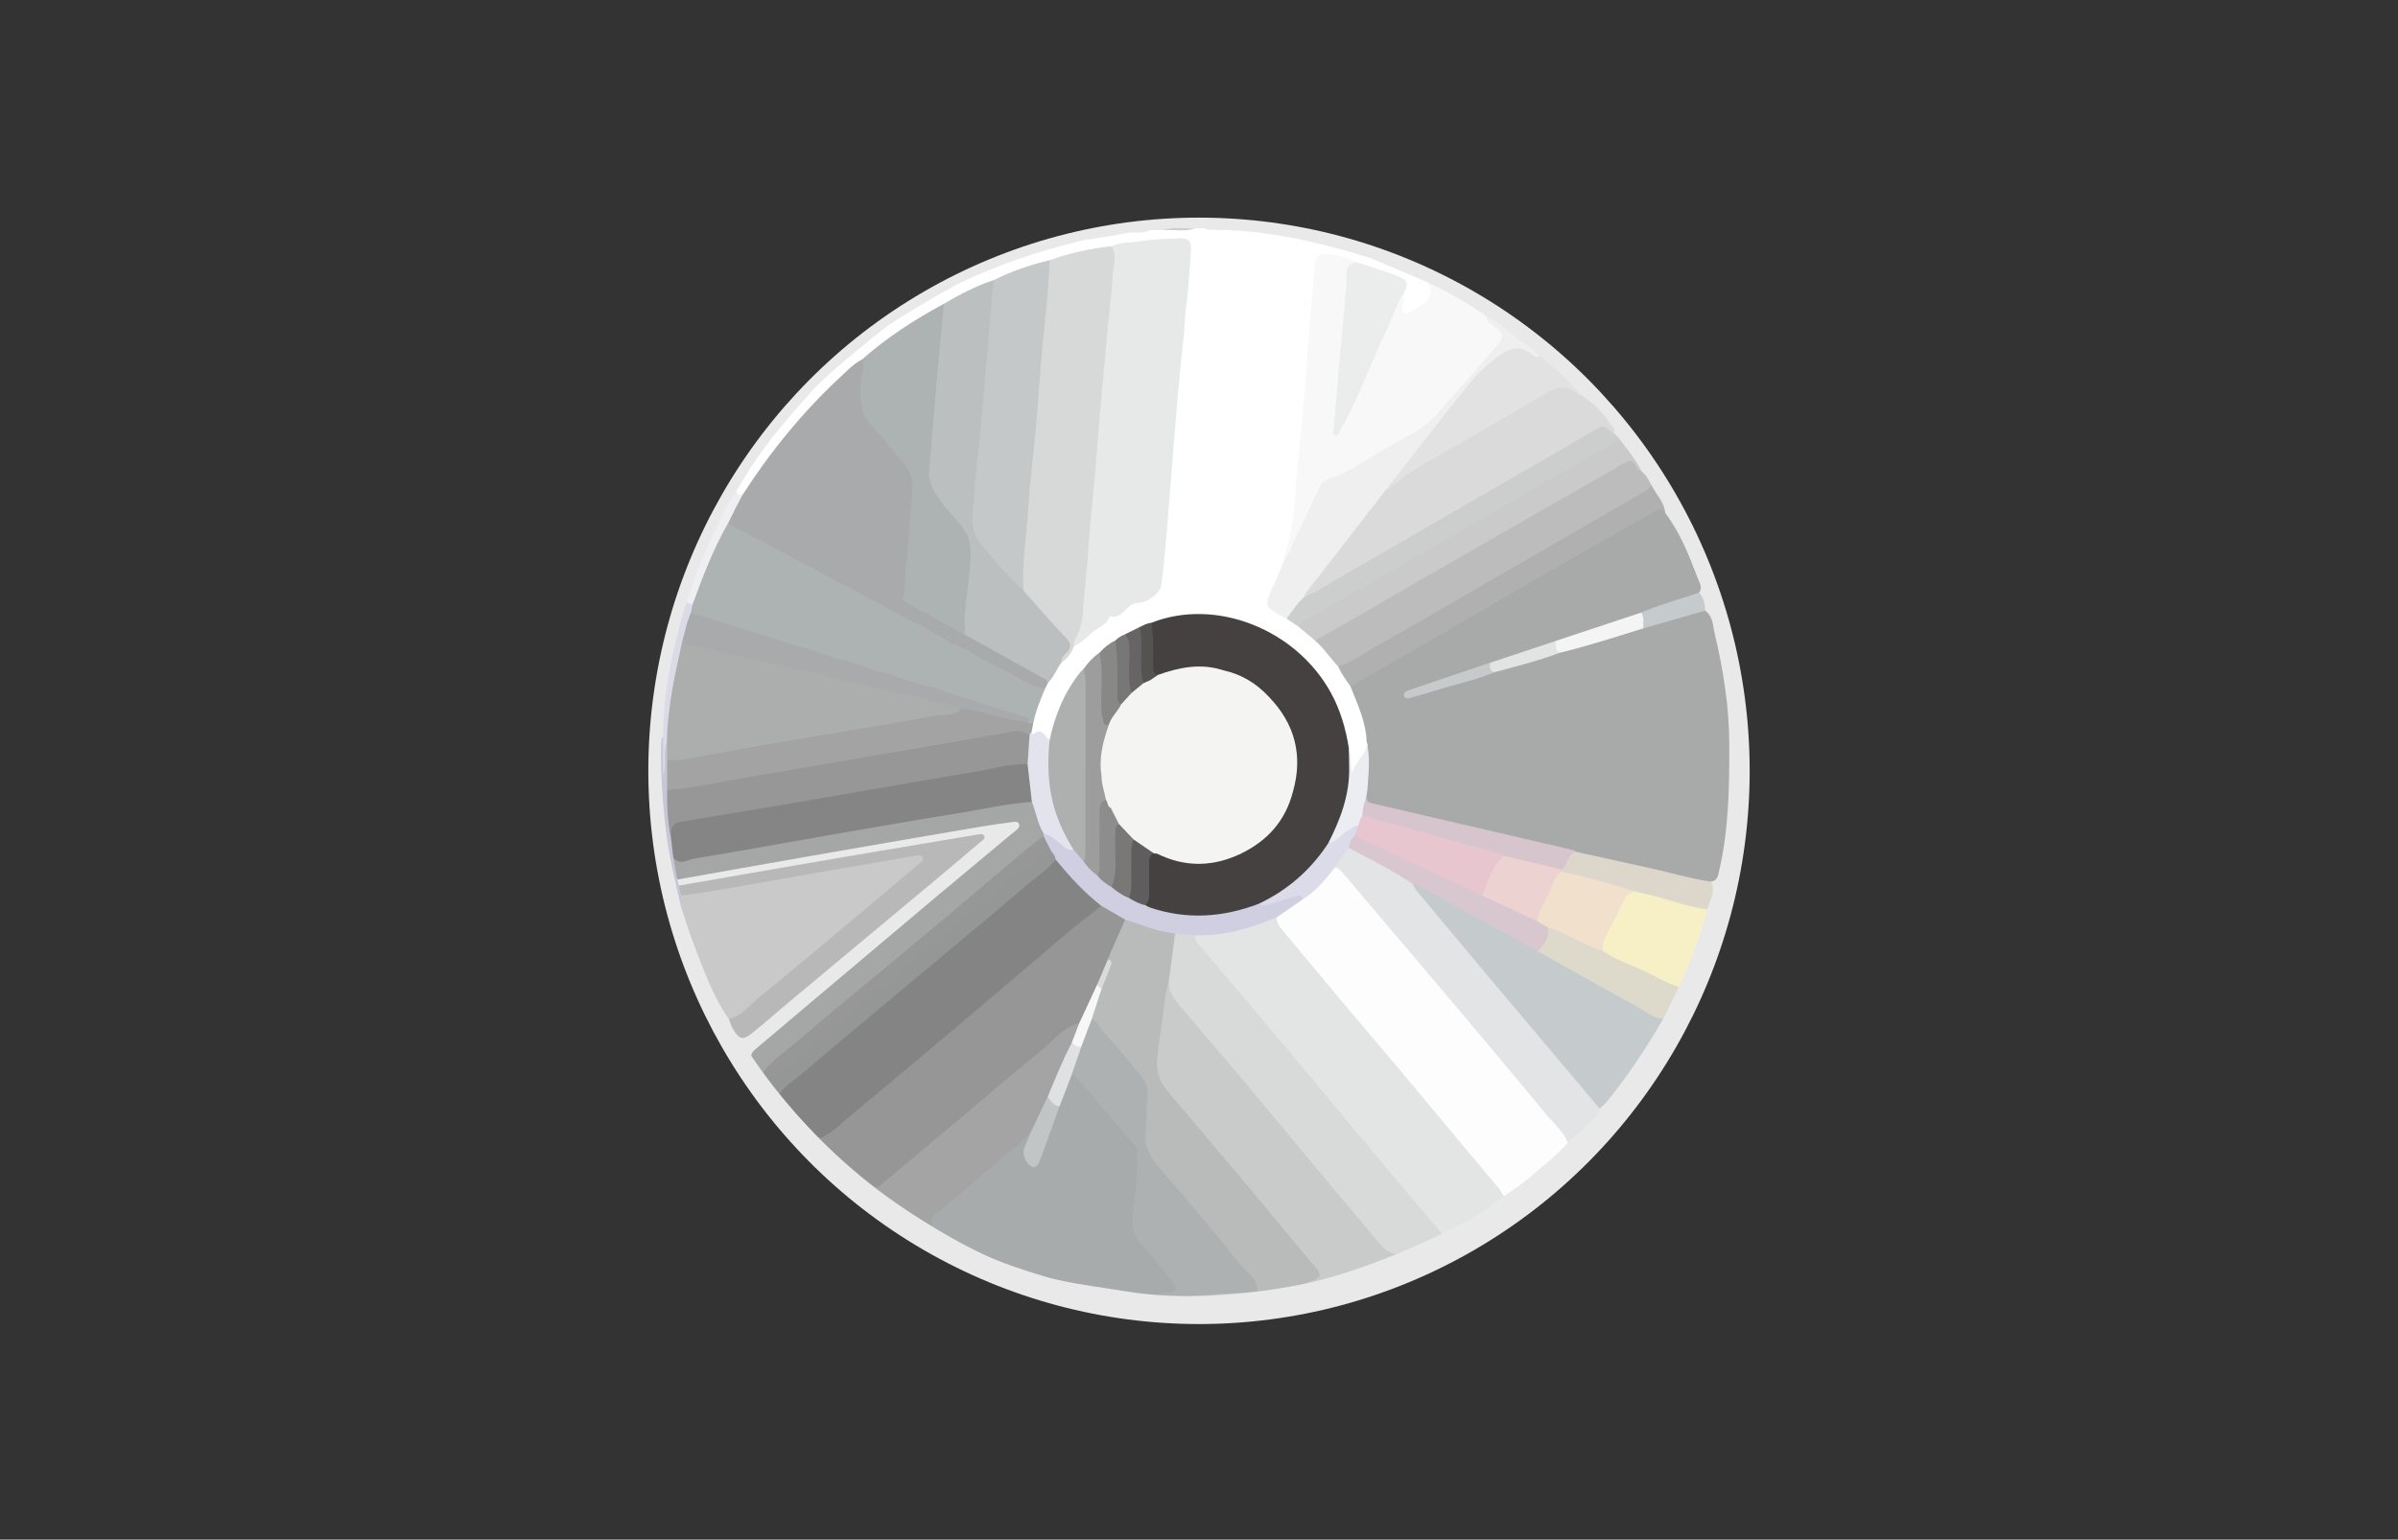 <?xml version="1.0" encoding="utf-8"?>
<!-- Generator: Adobe Illustrator 16.0.0, SVG Export Plug-In . SVG Version: 6.00 Build 0)  -->
<!DOCTYPE svg PUBLIC "-//W3C//DTD SVG 1.1//EN" "http://www.w3.org/Graphics/SVG/1.1/DTD/svg11.dtd">
<svg version="1.1" id="dvd" xmlns="http://www.w3.org/2000/svg" xmlns:xlink="http://www.w3.org/1999/xlink" x="0px" y="0px"
	 width="552.756px" height="355px" viewBox="0 0 552.756 355" enable-background="new 0 0 552.756 355" xml:space="preserve">
<rect x="0" y="0" width="552.756" height="355" fill="#333333" stroke="none"/>
<ellipse fill="#EAE9EA" cx="276.378" cy="177.74" rx="126.934" ry="127.559"/>
<g>
	<path fill="#A8ABAB" d="M262.164,301.072c-3.438,0.14-6.759-0.581-10.071-1.372c1.642-2.033,1.624-2.07-1.061-2.794
		c-2.476-0.668-4.988-1.162-7.492-1.725c-6.477-1.979-12.962-3.928-19.08-6.89c-2.549-1.55-5.515-2.271-7.986-3.988
		c-0.624-0.432-1.343-0.738-1.835-1.348c-1.01-1.6-0.192-2.73,0.988-3.746c5.648-4.874,11.431-9.586,17.155-14.367
		c0.877-0.737,1.693-1.531,2.546-2.289c0.593-0.526,1.104-1.343,2.126-0.945c0.46,0.787,0.025,1.477-0.256,2.173
		c-0.288,0.718-0.581,1.431-0.478,2.216c0.112,0.857,0.316,1.792,1.269,1.985c1.006,0.208,1.223-0.787,1.46-1.459
		c1.376-3.894,3.029-7.684,4.202-11.649c1.103-2.433,1.283-5.292,3.356-7.275c1.578-0.228,2.382,0.985,3.149,1.939
		c3.646,4.525,7.593,8.794,11.227,13.329c0.955,1.193,1.403,2.493,1.447,4.008c0.102,3.375-0.141,6.715-0.69,10.046
		c-0.708,4.311-0.398,8.269,3.111,11.591c2.144,2.03,4.028,4.4,5.703,6.875c1.047,1.545,0.886,2.775-0.708,3.03
		C267.376,298.876,264.865,300.223,262.164,301.072z"/>
	<path fill="#C9CBCB" d="M332.817,288.201c-1.179,1.448-3.059,1.62-4.602,2.355c-3.608,1.717-7.49,2.883-11.077,4.645
		c-1.84,0.906-3.802,1.137-5.665,1.616c-3.028,0.779-5.946,2.008-9.122,2.331c-2.681,0.274-5.297,1.148-7.97,1.519
		c-2.24,0.31-4.508,0.538-6.758,0.714c-5.915,0.454-11.843,0.92-17.792,0.61c-0.462-0.024-0.917-0.053-1.267-0.411
		c2.669-1.716,5.276-3.398,8.661-3.579c4.017-0.218,8.042-0.483,12.053-0.813c3.943-0.453,7.89-0.958,11.722-2.04
		c2.425-0.685,2.672-1.424,1.101-3.313c-8.984-10.813-18.072-21.536-27.114-32.302c-2.016-2.399-3.92-4.898-6.056-7.188
		c-2.448-2.621-3.217-5.685-2.791-9.096c0.677-5.381,1.485-10.743,2.293-16.107c0.088-0.603,0.162-1.235,0.884-1.472
		c0.066,0.034,0.187,0.05,0.201,0.096c2.092,6.59,7.444,10.84,11.592,15.904c10.786,13.169,21.85,26.111,32.783,39.157
		c1.423,1.697,2.936,3.322,4.245,5.106c1.318,1.794,2.839,2.982,5.23,2.382c0.447-0.113,0.917-0.032,1.294,0.299
		c0.199,0.75-0.126,1.149-0.829,1.347c2.215-0.79,4.588-1.01,6.785-1.929C331.325,287.738,332.169,287.107,332.817,288.201z"/>
	<path fill="#ADB1B2" d="M289.698,297.86c-4.838,0.319-9.678,0.601-14.512,0.986c-1.702,0.134-2.73,1.842-4.444,2.147
		c-0.72,0.13-1.393,0.587-2.177,0.587c-2.138-0.112-4.322,0.345-6.4-0.509c2.167-1.618,4.319-3.084,7.281-3.016
		c1.604,0.035,2.325-0.809,0.868-2.459c-2.612-2.953-4.909-6.188-7.53-9.134c-2.574-2.897-1.688-6.274-1.31-9.372
		c0.444-3.643,0.688-7.256,0.686-10.907c0-0.884-0.252-1.68-0.808-2.331c-4.329-5.082-8.68-10.146-13.008-15.234
		c-0.365-0.429-0.729-0.769-1.314-0.791c-0.8-1.086-0.044-2.043,0.299-3.003c0.439-1.224,0.838-2.458,1.302-3.672
		c0.851-2.171,1.096-4.619,2.874-6.368c1.043-0.324,1.524,0.431,2.051,1.081c3.089,3.788,6.332,7.444,9.461,11.197
		c1.385,1.661,2.171,3.455,2.094,5.642c-0.092,2.668,0.047,5.329-0.332,8c-0.404,2.846,0.467,5.348,2.417,7.587
		c7.523,8.639,14.707,17.564,22.125,26.292C290.148,295.56,290.718,296.635,289.698,297.86z"/>
	<path fill="#A4A4A4" d="M195.304,273.14c-0.642-0.53-1.356-0.976-2.037-1.462c-0.908-0.217-1.496-0.7-1.427-1.727
		c-1.614-2.195-3.333-4.315-4.589-6.76c-0.422-0.818-0.954-1.558-0.856-2.539c1.315-0.204,1.784,0.984,2.617,1.579
		c1.889,1.97,3.813,3.905,6.014,5.54c1.345,1.477,3.01,2.588,4.49,3.91c1.44,1.283,2.774,1.424,4.422,0.035
		c5.078-4.282,10.152-8.573,15.254-12.827c8.741-7.288,17.431-14.632,26.146-21.951c1.033-0.865,2.091-1.891,3.651-1.047
		c0.438,1.883-1.072,3.139-1.519,4.737c-1.815,4.148-3.562,8.324-5.51,12.412c-0.994,2.308-2.019,4.595-3.065,6.873
		c-0.313,0.685-0.383,1.721-1.537,1.691c-6.684,5.687-13.378,11.359-20.043,17.071c-1.237,1.059-3.298,1.688-2.459,4.042
		c-1.603,0.223-2.646-0.973-3.908-1.582c-1.291-0.628-2.421-1.563-3.929-2.146c-0.142,1.767,2.38,2.104,1.811,3.861"/>
	<path fill="#C1C5C5" d="M237.357,261.605c1.38-2.906,2.762-5.814,4.142-8.721c1.281,0.301,1.882,1.417,2.712,2.256
		c-1.537,4.271-3.022,8.561-4.64,12.8c-0.58,1.517-1.694,1.552-2.725,0.235c-0.972-1.24-1.156-2.593-0.505-4.054
		C236.711,263.296,237.022,262.443,237.357,261.605z"/>
	<path fill="#E0E1E2" d="M244.211,255.141c-1.37-0.193-1.978-1.301-2.712-2.256c1.748-4.178,3.42-8.386,5.531-12.397
		c0.98-0.325,1.564,0.337,2.197,0.881c-0.73,2.153-1.463,4.307-2.197,6.46C246.091,250.268,245.152,252.705,244.211,255.141z"/>
	<path fill="#B9BBBB" d="M289.698,297.86c0.552-2.923-2.074-4.118-3.445-5.831c-6.032-7.533-12.186-14.983-18.577-22.217
		c-2.375-2.688-4.109-5.408-3.6-8.959c0.373-2.595,0.083-5.194,0.426-7.743c0.474-3.506-1.929-5.479-3.731-7.747
		c-2.694-3.392-5.81-6.438-8.336-9.979c-0.152-0.212-0.515-0.273-0.779-0.405c-0.503-2.56,1.108-4.599,1.697-6.891
		c0.751-1.587,1.103-3.324,1.838-4.913c0.333-0.718,0.18-1.318-0.118-1.957c-0.134-0.828,0.314-1.521,0.508-2.271
		c0.76-1.819,1.488-3.656,2.36-5.423c0.369-0.745,0.75-1.507,1.621-1.819c3.941,0.958,7.898,1.864,11.602,3.605
		c0.33,3.628-0.136,7.133-1.665,10.466c-1.041,3.571-1.235,7.293-1.78,10.942c-0.413,2.771-0.883,5.542-1.031,8.367
		c-0.161,3.067,1.35,5.237,3.13,7.349c6.03,7.163,12.119,14.269,18.139,21.439c5.186,6.175,10.248,12.453,15.486,18.586
		c1.581,1.858,0.29,2.415-1.019,2.92c-2.998,1.162-6.206,1.457-9.346,2.03C291.961,297.614,290.823,297.713,289.698,297.86z"/>
	<path fill="#D8DADA" d="M269.5,225.776c0.454-3.515,0.908-7.024,1.36-10.538c1.427-1.082,2.847-0.237,4.268,0.006
		c4.099,4.911,8.188,9.836,12.313,14.729c10.281,12.201,20.528,24.429,30.819,36.623c4.528,5.366,9.013,10.772,13.476,16.199
		c0.413,0.505,1.037,0.97,0.694,1.787c-2.324,1.906-5.414,2.356-7.822,4.106c-4.412,1.773-6.283-1.531-8.508-4.212
		c-4.614-5.554-9.281-11.06-13.908-16.602c-5.164-6.186-10.279-12.406-15.456-18.571c-4.5-5.356-9.097-10.626-13.574-16
		C271.339,231.12,268.998,229.116,269.5,225.776z"/>
	<path fill="#FFFFFF" d="M264.906,53.076c1.073-0.005,2.145-0.011,3.221-0.016c2.435-0.568,4.941,0.196,7.375-0.405
		c0.75-0.002,1.503-0.004,2.251-0.008c0.272,0.126,0.544,0.368,0.809,0.363c12.854-0.176,25.172,2.724,37.337,6.488
		c4.432,1.88,8.867,3.76,13.297,5.638c1.881,3.169,1.696,3.997-1.313,5.854c-0.646,0.398-1.296,0.793-1.956,1.16
		c-0.8,0.443-1.661,0.966-2.549,0.37c-0.888-0.602-0.791-1.588-0.543-2.485c0.227-0.824,0.174-1.655,0.235-2.478
		c0.802-2.011-0.026-2.97-1.978-3.651c-3.006-1.047-6.052-1.969-9.023-3.122c-1.809-0.627-3.629-1.188-5.549-1.343
		c-1.695-0.137-2.55,0.632-2.687,2.338c-0.727,9.277-1.616,18.542-2.396,27.814c-0.654,7.751-1.457,15.49-2.037,23.247
		c-0.39,5.267-1.015,10.458-2.593,15.507c-0.41,2.597-1.916,4.772-2.848,7.168c-0.299,0.777-0.642,1.547-0.998,2.301
		c-0.663,1.404-0.259,2.296,1.141,2.89c0.91,0.384,1.782,0.861,2.6,1.423c0.94,0.685,1.934,1.296,2.874,1.986
		c1.357,0.962,2.532,2.149,3.867,3.141c2.171,1.8,3.798,4.071,5.484,6.297c1.011,1.593,2.075,3.155,2.952,4.835
		c1.996,4.063,3.71,8.207,3.763,12.842c-0.01,3.005-2.495,4.812-3.546,7.317c-0.119,0.291-0.462,0.48-0.754,0.322
		c-0.433-0.229-0.565-0.694-0.63-1.162c-0.229-1.661,0.197-3.368-0.37-5.001c-0.812-3.573-1.502-7.171-3.102-10.525
		c-7.543-15.833-24.54-23.272-41.479-18.111c-0.973,0.213-1.846,0.705-2.783,1.017c-1.183,0.394-2.263,1.009-3.363,1.579
		c-0.807,0.41-1.549,0.924-2.292,1.437c-1.27,0.819-2.454,1.75-3.608,2.723c-1.281,1.224-2.588,2.422-3.686,3.823
		c-3.324,4.349-5.942,9.035-6.997,14.477c-0.117,0.604-0.3,1.187-0.835,1.574c-0.374,0.193-0.762,0.16-1.046-0.116
		c-0.785-0.757-1.517-1.362-2.766-0.844c-0.775,0.323-0.96-0.46-1.092-1.068c-0.1-0.805,0.261-1.536,0.361-2.308
		c0.611-2.676,1.342-5.312,2.712-7.72c0.232-0.503,0.504-0.984,0.785-1.463c1.221-1.513,1.922-3.374,3.205-4.85
		c1.459-0.961,2.072-2.618,3.177-3.875c2.433-2.202,4.913-4.503,7.636-6.147c2.322-1.402,4.397-3.489,7.306-3.987
		c2.927-0.5,4.654-2.563,4.869-5.527c1.213-16.674,2.895-33.308,4.276-49.967c0.649-7.834,1.279-15.673,2.106-23.493
		c0.332-3.123-0.448-3.89-3.561-3.587c-4.632,0.45-9.286,0.699-13.876,1.511c-4.755,0.831-9.449,1.94-14.108,3.191
		c-4.384,1.243-8.65,2.815-12.851,4.569c-3.976,1.509-7.705,3.542-11.491,5.454c-6.59,3.779-12.969,7.866-18.772,12.801
		c-9.486,7.5-17.273,16.547-24.151,26.433c-1.199,1.724-2.037,3.78-4.065,4.823c-0.861-0.045-1.478-0.28-1.05-1.333
		c3.845-6.939,8.647-13.184,13.893-19.105c1.358-1.533,2.719-3.064,4.08-4.596c5.271-5.188,11.029-9.808,16.826-14.381
		c5.265-3.434,10.682-6.613,16.193-9.633c9.251-4.513,18.975-7.673,28.949-10.121c3.352-0.523,6.726-0.941,10.047-1.616
		C261.492,53.401,263.302,54.023,264.906,53.076z"/>
	<path fill="#848484" d="M188.67,262.525c-0.759-0.624-1.517-1.247-2.275-1.87c-2.303-2.746-4.605-5.49-6.908-8.239
		c-0.253-1.23,0.697-1.783,1.43-2.389c13.555-11.209,26.932-22.634,40.463-33.875c6.235-5.177,12.431-10.406,18.609-15.653
		c1.045-0.888,2.043-1.851,3.303-2.452c0.886-0.062,1.395,0.527,1.839,1.143c2.101,2.918,4.579,5.458,7.407,7.673
		c0.648,0.506,1.281,1.081,1.513,1.942c-0.98,2.009-2.966,3.004-4.565,4.34c-11.876,9.942-23.738,19.899-35.597,29.866
		c-7.009,5.89-14.069,11.722-21.039,17.659C191.692,261.661,190.57,263.064,188.67,262.525z"/>
	<path fill="#C9C9CA" d="M168.001,234.97c-3.587-5.105-5.639-10.942-7.873-16.682c-1.158-2.972-2.079-6.038-3.106-9.066
		c0.761-0.983-0.778-1.964,0-2.949c4.219-1.44,8.667-1.761,13.013-2.53c13.015-2.304,26.048-4.526,39.077-6.759
		c1.367-0.237,3.243-1.037,3.933,0.587c0.68,1.598-1.214,2.401-2.272,3.298c-12.824,10.863-25.782,21.568-38.624,32.413
		C171.007,234.248,169.924,235.751,168.001,234.97z"/>
	<path fill="#A5A6A6" d="M175.801,247.37c-1.068-0.472-1.411-1.573-2.061-2.4c-0.832-1.063-0.802-2.047,0.315-2.979
		c3.506-2.931,6.975-5.906,10.466-8.851c5.354-4.518,10.715-9.025,16.072-13.542c5.124-4.316,10.238-8.648,15.373-12.955
		c5.309-4.448,10.634-8.878,15.954-13.316c0.817-0.685,1.66-1.336,2.467-2.03c0.347-0.3,0.681-0.688,0.551-1.19
		c-0.18-0.69-0.813-0.661-1.321-0.594c-2.558,0.343-5.12,0.68-7.666,1.116c-12.063,2.057-24.124,4.131-36.177,6.231
		c-11.232,1.96-22.455,3.964-33.68,5.95c-0.59-1.661-1.361-3.29-0.93-5.141c6.446-0.265,12.698-1.844,19.024-2.901
		c20.226-3.384,40.414-6.996,60.646-10.351c0.908-0.151,1.816-0.284,2.73-0.04c0.83,0.245,1.234,0.892,1.417,1.661
		c0.482,2.015,1.428,3.872,1.944,5.871c0.03,0.23,0.011,0.468-0.045,0.696c-0.268,0.765-0.932,1.178-1.516,1.662
		c-17.139,14.369-34.222,28.81-51.413,43.112c-3.633,3.024-7.386,5.923-10.78,9.234C176.79,246.989,176.383,247.345,175.801,247.37z
		"/>
	<path fill="#B8B8B8" d="M168.001,234.97c3.021-0.687,4.775-3.207,6.987-5.001c7.393-5.985,14.646-12.146,21.943-18.25
		c4.905-4.102,9.801-8.216,14.678-12.354c0.498-0.422,1.37-0.896,1.12-1.582c-0.327-0.898-1.368-0.536-2.036-0.422
		c-8.242,1.389-16.469,2.87-24.71,4.274c-9.661,1.65-19.276,3.57-28.997,4.863c-0.46-0.709-1.032-1.394-0.457-2.307
		c7.029-1.224,14.058-2.456,21.09-3.671c8.38-1.446,16.762-2.89,25.146-4.312c7.631-1.292,15.269-2.549,22.902-3.832
		c0.479-0.079,0.98-0.129,1.199,0.361c0.288,0.658-0.355,0.966-0.719,1.273c-3.236,2.771-6.492,5.52-9.761,8.253
		c-5.191,4.342-10.398,8.666-15.596,13c-6.308,5.263-12.619,10.52-18.917,15.787c-2.859,2.393-5.646,4.873-8.553,7.203
		c-2.036,1.634-2.86,1.441-4.245-0.781C168.599,236.718,168.352,235.813,168.001,234.97z"/>
	<path fill="#959696" d="M243.333,198.181c-2.007,2.539-4.768,4.234-7.172,6.326c-5.343,4.646-10.818,9.141-16.25,13.685
		c-6.19,5.177-12.398,10.335-18.586,15.514c-5.14,4.305-10.296,8.586-15.368,12.968c-2.181,1.885-4.735,3.36-6.471,5.743
		c-0.868-0.999-1.789-1.96-2.312-3.208c0.095-0.854,0.761-1.283,1.343-1.768c14.546-12.137,29.084-24.281,43.544-36.518
		c5.828-4.935,11.831-9.658,17.571-14.698c0.681-0.6,1.34-1.315,2.415-0.947C242.92,196.046,243.93,196.76,243.333,198.181z"/>
	<path fill="#979797" d="M241.914,195.471c-2.896,1.451-4.986,3.924-7.443,5.925c-7.372,6.003-14.644,12.129-21.921,18.251
		c-6.288,5.292-12.495,10.677-18.799,15.951c-5.482,4.589-11.047,9.076-16.576,13.609c-0.809-0.352-0.982-1.177-1.375-1.836
		c2.47-3.276,5.935-5.459,8.974-8.104c5.171-4.491,10.503-8.798,15.765-13.184c6.256-5.22,12.525-10.421,18.763-15.657
		c5.25-4.408,10.451-8.872,15.697-13.282c1.805-1.515,3.683-2.947,5.525-4.419C241.749,193.257,242.252,194.151,241.914,195.471z"/>
	<path fill="#EEEEF3" d="M169.803,113.196c0.067,0.837,0.606,1.023,1.325,0.961c0.623,1.521-0.711,2.386-1.181,3.542
		c-0.598,1.037-1.107,2.118-1.597,3.21c-2.609,5.013-4.973,10.128-6.895,15.449c-0.407,1.126-0.663,2.369-1.642,3.222
		c-0.68,0.259-1.18,0.077-1.476-0.603c1.137-4.846,3.119-9.395,5.197-13.874C165.417,121.039,167.13,116.856,169.803,113.196z"/>
	<path fill="#DBDBE8" d="M158.337,138.976c0.431,0.152,0.861,0.304,1.292,0.455c0.559,0.646,0.234,1.358,0.155,2.051
		c-0.692,2.171-1.325,4.36-1.903,6.565c-1.597,7.721-3.117,15.456-3.602,23.351c-0.53,1.794-0.219,3.636-0.314,5.455
		c-0.047,0.928,0.09,1.936-1.377,2.929c0.137-3.657-0.203-6.849,0.241-10.057c0.079-10.266,2.222-20.18,5.062-29.979
		C157.972,139.471,158.186,139.232,158.337,138.976z"/>
	<path fill="#C7C6D8" d="M152.831,169.727c0,3.032,0,6.064,0,9.098c0.885-2.535-0.124-5.218,0.897-7.718
		c1.174,1.215,0.744,2.716,0.737,4.142c0.136,2.26,0.151,4.522,0,6.781c0.11,3.678,0.229,7.353,0.747,10.999
		c0.04,1.574,0.995,3.153-0.011,4.724c0.297,1.684,0.595,3.371,0.892,5.059c0.146,0.461,0.291,0.923,0.437,1.387
		c0.154,0.767,0.305,1.532,0.457,2.304c-0.013,0.906,0.992,1.803,0.034,2.724c-1.326-5.755-2.773-11.477-3.471-17.356
		c-0.831-7.014-1.358-14.042-1.12-21.113C152.443,170.407,152.693,170.07,152.831,169.727z"/>
	<path fill="#F7F7F7" d="M253.898,228.079c-0.747,2.302-1.495,4.598-2.243,6.899c-0.809,2.128-1.617,4.259-2.427,6.39
		c-0.935,0.21-1.508-0.484-2.198-0.881c0.589-1.537,1.177-3.074,1.767-4.611c-0.316-0.403-0.343-0.871-0.145-1.297
		c1.227-2.65,1.902-5.612,4.236-7.651C253.591,226.989,254.043,227.272,253.898,228.079z"/>
	<path fill="#969696" d="M188.67,262.525c2.803-0.863,4.686-3.066,6.83-4.829c8.563-7.048,17.041-14.197,25.516-21.349
		c8.245-6.959,16.429-13.989,24.677-20.942c2.667-2.25,5.445-4.372,8.176-6.55c2.359,0.154,4.089,1.391,5.495,3.192
		c-1.081,2.435-2.16,4.869-3.239,7.304c-11.2,8.896-21.981,18.293-32.967,27.447c-8.167,6.803-16.362,13.577-24.408,20.528
		c-1.262,1.088-2.52,1.756-4.114,0.708C192.276,266.602,190.395,264.649,188.67,262.525z"/>
	<path fill="#969696" d="M194.636,268.035c3.281,0.666,4.683-2.193,6.645-3.756c6.426-5.121,12.678-10.458,18.969-15.749
		c6.234-5.246,12.424-10.538,18.649-15.794c4.829-4.074,9.667-8.138,14.541-12.16c0.75-0.618,1.674-1.068,2.686-1.225
		c-0.259,0.633-0.515,1.266-0.773,1.897c0.106,2.335-0.989,4.161-2.47,5.828c-1.362,2.934-2.725,5.862-4.087,8.797
		c-3.744,0.958-5.939,4.096-8.744,6.338c-5.456,4.358-10.725,8.954-16.074,13.446c-5.176,4.351-10.354,8.692-15.533,13.035
		c-1.862,1.563-3.745,3.102-5.59,4.683c-0.535,0.457-0.939,0.572-1.6,0.156C198.803,271.988,196.476,270.311,194.636,268.035z"/>
	<path fill="#FDFDFD" d="M351.731,272.243c-1.688,1.196-3.377,2.395-5.071,3.593c-2.646-2.114-4.426-4.99-6.599-7.521
		c-8.803-10.249-17.378-20.699-26.092-31.027c-6.351-7.529-12.761-15.01-18.98-22.647c-0.738-0.911-1.354-1.868-1.072-3.129
		c1.441-2.231,4.157-2.804,5.95-4.572c2.269-1.536,4.296-3.323,5.924-5.55c0.486-0.666,1.058-1.286,1.871-1.602
		c1.925-0.089,2.796,1.467,3.779,2.632c3.402,4.029,6.813,8.046,10.196,12.089c10.096,12.076,20.198,24.141,30.353,36.166
		c2.711,3.208,5.36,6.47,8.099,9.66c0.729,0.846,1.946,1.661,1.31,3.147C358.52,266.785,354.966,269.342,351.731,272.243z"/>
	<path fill="#DADADB" d="M364.597,91.182c0.44,0.321,0.882,0.642,1.326,0.961c2.62,1.751,4.405,4.266,6.155,6.803
		c0.225,0.324,0.132,0.728-0.115,1.058c-2.479-1.507-4.414-0.018-6.425,1.145c-20.756,11.993-41.568,23.885-62.268,35.979
		c-0.776,0.453-1.532,1.077-2.541,0.607c-0.608-0.813-0.098-1.473,0.361-2.061c5.886-7.53,11.572-15.214,17.62-22.616
		c0.192-0.236,0.441-0.423,0.685-0.611c9.712-7.63,20.944-12.773,31.416-19.165c2.018-1.233,4.066-2.423,6.152-3.539
		c3.217-1.721,3.801-1.64,6.533,0.642C363.844,90.677,364.132,91.048,364.597,91.182z"/>
	<path fill="#E3E4E5" d="M361.398,263.482c-1.045-2.717-3.339-4.5-5.105-6.654c-6.906-8.417-13.928-16.734-20.936-25.066
		c-6.033-7.167-12.111-14.3-18.165-21.445c-2.507-2.962-4.997-5.941-7.534-8.886c-0.527-0.619-1.052-1.354-2.026-1.361
		c0.339-2.102,1.403-3.728,3.187-4.889c2.867,0.423,5.023,2.365,7.497,3.613c2.619,1.318,5.297,2.602,7.559,4.54
		c4.078,5.629,8.813,10.727,13.245,16.069c9.403,11.331,18.975,22.527,28.378,33.864c0.582,0.703,1.248,1.355,1.43,2.312
		c-0.296,1.504-1.216,2.524-2.551,3.21C364.716,260.354,363.058,261.918,361.398,263.482z"/>
	<path fill="#EFEFEF" d="M319.573,112.804c-6.049,7.799-12.091,15.6-18.151,23.391c-0.334,0.427-0.694,0.812-0.705,1.389
		c-0.886,2.097-2.213,3.837-4.146,5.077c-5.329-2.771-5.309-2.761-2.821-8.104c0.866-1.862,1.6-3.789,2.391-5.684
		c1.854-5.426,4.359-10.563,6.917-15.677c0.889-1.781,2.155-2.928,4.078-3.728c5.371-2.242,9.979-5.963,15.231-8.407
		c6.014-2.8,9.854-7.851,14.15-12.457c2.707-2.9,5.319-5.895,7.778-9.018c1.406-1.789,1.371-2.26-0.255-3.814
		c-0.822-0.784-2.17-1.362-1.512-2.933c3.393,1.674,6.012,4.452,9.18,6.441c1.062,0.928,2.123,1.856,3.187,2.784
		c-0.494,1.322-1.424,0.614-1.933,0.215c-2.828-2.21-5.238-1.16-7.661,0.734c-4.264,3.337-7.552,7.553-10.876,11.754
		c-4.273,5.396-8.306,10.981-12.831,16.175C320.992,111.638,320.34,112.285,319.573,112.804z"/>
	<path fill="#E2E2E3" d="M319.573,112.804c6.256-8.009,12.408-16.102,18.82-23.982c2.377-2.923,5.11-5.616,8.438-7.611
		c2.113-1.268,3.97-1.195,5.912,0.238c0.604,0.442,1.185,1.307,2.151,0.619c3.533,2.721,6.749,5.778,9.703,9.117
		c-0.197,0.036-0.505,0.172-0.572,0.095c-2.698-3.031-5.34-1.967-8.287-0.217c-9.37,5.564-18.835,10.971-28.289,16.399
		c-2.253,1.294-4.362,2.771-6.322,4.474C320.661,112.338,320.248,112.793,319.573,112.804z"/>
	<path fill="#F8F8F8" d="M342.529,72.839c0.202,1.364,1.247,2.093,2.268,2.713c1.81,1.097,1.722,2.437,0.555,3.807
		c-3.202,3.767-6.483,7.471-9.744,11.19c-1.305,1.489-2.711,2.89-3.944,4.436c-3.267,4.096-8.083,5.932-12.388,8.467
		c-4.379,2.581-8.536,5.616-13.484,7.17c-1.137,0.357-1.567,1.636-2.052,2.643c-2.176,4.542-4.276,9.119-6.428,13.671
		c-0.318,0.678-0.775,1.292-1.171,1.938c-0.155-1.432,0.552-2.673,0.914-3.982c1.371-4.953,1.302-10.076,1.828-15.125
		c0.642-6.186,1.213-12.377,1.758-18.573c0.387-4.388,0.666-8.784,1.014-13.176c0.457-5.75,0.911-11.502,1.43-17.247
		c0.121-1.338,0.81-2.218,2.397-2.188c2.56,0.048,4.943,0.659,7.191,1.858c-2.388,2.489-1.707,5.75-1.986,8.684
		c-0.756,7.894-1.402,15.8-2.118,23.699c-0.175,1.904-0.193,3.805-0.371,6.053c2.312-3.19,3.509-6.597,4.942-9.861
		c2.891-6.567,5.792-13.131,8.681-19.703c0.373-0.855,0.582-1.956,1.874-1.986c0.035,1.139-0.007,2.259-0.378,3.361
		c-0.162,0.479-0.22,1.104,0.287,1.464c0.521,0.37,1.007-0.03,1.479-0.247c0.203-0.095,0.381-0.244,0.577-0.36
		c2.407-1.458,5.48-2.548,3.537-6.409C333.827,67.377,338.329,69.846,342.529,72.839z"/>
	<path fill="#E3E4E4" d="M294.292,211.529c-0.033,1.244,0.635,2.127,1.399,3.032c4.359,5.186,8.657,10.425,13.012,15.618
		c4.407,5.254,8.869,10.455,13.276,15.705c5.238,6.239,10.441,12.507,15.662,18.758c2.592,3.1,5.203,6.173,7.779,9.281
		c0.482,0.582,0.833,1.272,1.238,1.913c-4.421,3.436-9.185,6.319-14.229,8.745c-6.005-7.16-12.021-14.307-18.017-21.476
		c-6.039-7.225-12.043-14.483-18.098-21.697c-5.124-6.115-10.301-12.188-15.451-18.278c-1.617-1.916-3.208-3.857-4.845-5.757
		c-0.436-0.509-0.571-1.055-0.541-1.687c0.611-0.734,1.483-0.658,2.306-0.73c4.713-0.43,9.329-1.243,13.714-3.129
		C292.365,211.457,293.282,210.853,294.292,211.529z"/>
	<path fill="#CECECF" d="M275.502,52.655c-2.422,0.817-4.918,0.276-7.378,0.406C270.543,52.188,273.041,52.773,275.502,52.655z"/>
	<path fill="#D0CFE2" d="M294.292,211.529c-4.604,1.844-9.254,3.463-14.245,3.973c-1.529,0.155-3.05,0.079-4.567,0.187
		c-1.539-0.151-3.079-0.301-4.619-0.45c-4.022-0.384-7.7-2.006-11.499-3.19c-1.831-1.063-3.663-2.127-5.494-3.19
		c-3.996-3.079-7.34-6.804-10.535-10.673c-0.096-1.104-1.074-1.744-1.419-2.713c-0.463-0.914-0.927-1.828-1.389-2.742
		c0.025-0.165,0.048-0.325,0.074-0.483c1.407-0.721,2.258,0.413,3.204,1.037c1.261,0.826,2.303,1.992,3.836,2.382
		c1.141,0.612,1.705,1.756,2.491,2.696c0.954,1.171,2.083,2.173,3.151,3.235c0.989,1.004,2.167,1.777,3.302,2.603
		c1.293,0.861,2.539,1.8,3.988,2.408c1.284,0.677,2.575,1.336,3.987,1.726c7.9,2.713,15.795,2.749,23.674-0.066
		c0.576-0.208,1.156-0.384,1.776-0.363c1.143,0.356,2.228,0.088,3.291-0.32c1.696-0.65,3.433-1.162,5.207-1.482
		c0.857-0.152,2.126-0.419,1.756,1.292C298.276,208.771,296.281,210.15,294.292,211.529z"/>
	<path fill="#D8DADB" d="M252.883,227.077c0.822-1.942,1.646-3.885,2.469-5.827c0.894,0.097,0.94,0.744,0.718,1.345
		c-0.68,1.846-1.441,3.661-2.172,5.484C253.56,227.745,253.221,227.411,252.883,227.077z"/>
	<path fill="#A8A9A9" d="M383.863,118.31c3.421,4.506,5.466,9.707,7.445,14.93c0.415,1.093,1.214,2.18,0.359,3.419
		c-0.524,0.988-1.549,1.153-2.461,1.465c-3.578,1.229-7.199,2.336-10.748,3.663c-6.632,1.944-13.065,4.491-19.661,6.551
		c-4.983,1.784-10.02,3.423-15.047,5.079c-6.244,2.15-12.56,4.104-18.708,6.555c6.484-1.646,12.937-3.384,19.29-5.468
		c5.017-1.613,10.132-2.899,15.14-4.545c6.434-1.752,12.766-3.839,19.182-5.654c3.965-1.011,7.808-2.443,11.774-3.442
		c0.854-0.215,1.723-0.71,2.603-0.058c1.834,1.224,1.763,3.369,2.177,5.118c2.003,8.451,3.396,16.984,3.403,25.74
		c0.01,9.78-0.096,19.516-2.336,29.102c-0.265,1.143-0.389,2.312-1.863,2.522c-1.043,0.928-2.173,0.388-3.244,0.141
		c-9.329-2.171-18.676-4.263-27.988-6.499c-14.244-3.32-28.496-6.631-42.737-9.954c-1.336-0.312-2.683-0.58-3.989-1.004
		c-1.077-0.35-1.917-0.939-2.11-2.16c0.422-3.654-0.026-7.368,0.793-10.992c0.132-0.578,0.185-1.192-0.119-1.762
		c-0.129-4.583-2.089-8.636-3.722-12.785c-0.15-1.16,0.874-1.305,1.538-1.68c20.655-11.725,41.157-23.725,61.729-35.595
		c2.184-1.261,4.315-2.613,6.631-3.631C382.361,116.85,383.443,116.663,383.863,118.31z"/>
	<path fill="#E7E8E8" d="M256.183,56.764c2.413-1.033,5.044-0.827,7.563-1.255c2.685-0.456,5.455-0.406,8.189-0.569
		c1.829-0.109,2.758,0.745,2.614,2.592c-0.326,4.241-0.522,8.504-1.104,12.714c-0.355,2.568-0.35,5.147-0.641,7.717
		c-0.967,8.524-1.622,17.084-2.347,25.633c-0.513,6.057-0.909,12.124-1.424,18.181c-0.374,4.385-0.771,8.771-1.342,13.134
		c-0.256,1.958-3.339,4.1-5.339,4.113c-0.438,0.003-0.911,0.129-1.308,0.32c-1.78,0.858-2.631,3.492-5.255,2.73
		c-0.613,2.222-2.931,2.617-4.303,4.025c-1.182,1.21-2.527,2.184-3.984,3.023c-0.854-0.937-0.355-1.888,0.056-2.769
		c0.72-1.551,1.121-3.182,1.275-4.859c0.685-7.457,1.318-14.92,1.987-22.379c1.046-11.646,2.03-23.296,3.038-34.944
		c0.736-8.528,1.64-17.042,2.115-25.591C256.005,57.967,255.993,57.354,256.183,56.764z"/>
	<path fill="#444140" d="M290.187,208.374c-8.294,3.186-16.677,3.735-25.174,0.859c-0.348-0.121-0.661-0.34-0.991-0.512
		c0.075-3.301,0.128-6.605,0.211-9.91c0.022-0.932,0.334-1.778,1.248-2.259c0.374-0.158,0.766-0.202,1.166-0.158
		c4.411,1.628,8.877,2.619,13.633,1.66c1.807-0.368,3.493-1.036,5.224-1.582c6.004-3.014,10.285-7.487,12.029-14.127
		c1.87-8.005,0.216-15.125-5.313-21.271c-3.047-2.972-6.601-5.045-10.74-6.083c-4.359-0.961-8.638-0.623-12.851,0.796
		c-0.73,0.245-1.477,0.393-2.25,0.163c-0.919-0.355-1.192-1.148-1.25-2.003c-0.203-3.029-0.017-6.072-0.264-9.102
		c-0.039-0.462,0.198-0.881,0.511-1.232c14.75-5.86,33.309,1.389,41.404,16.125c2.2,4.005,3.422,8.3,4.14,12.771
		c1.11,7.732,0.152,15.08-4.066,21.82c-3.296,5.458-7.717,9.765-13.271,12.907C292.528,207.835,291.488,208.498,290.187,208.374z"/>
	<path fill="#D7D9D9" d="M256.183,56.764c1.405,2.036,0.399,4.258,0.313,6.341c-0.181,4.385-0.815,8.75-1.223,13.127
		c-0.611,6.569-1.203,13.141-1.774,19.713c-0.354,4.084-0.633,8.172-0.993,12.256c-0.571,6.496-1.297,12.981-1.732,19.486
		c-0.251,3.79-0.739,7.556-0.98,11.339c-0.185,2.912-0.391,5.762-1.926,8.334c-0.324,0.542-0.452,1.13-0.368,1.76
		c-0.567,1.492-1.42,2.764-2.809,3.616c-0.787-0.975-0.133-1.736,0.454-2.404c1.026-1.159,0.79-2.057-0.193-3.146
		c-2.687-2.983-5.482-5.866-8.066-8.942c-0.686-0.817-1.429-1.578-1.553-2.716c-0.685-4.368,0.128-8.684,0.493-13.003
		c1.001-11.86,2.049-23.719,3.112-35.575c0.75-8.36,1.416-16.728,2.27-25.079c0.073-0.7,0.236-1.353,0.741-1.878
		C246.563,58.341,251.317,57.308,256.183,56.764z"/>
	<path fill="#A8AAAB" d="M169.471,117.34c0.552-1.061,1.104-2.123,1.657-3.183c6.44-9.998,13.894-19.167,22.615-27.257
		c1.542-1.431,3.024-3.024,4.955-4.015c1.422,0.231,0.967,1.325,0.879,2.121c-0.22,1.973-0.501,3.931-0.574,5.926
		c-0.092,2.529,0.736,4.609,2.286,6.537c2.3,2.861,4.79,5.559,7.125,8.391c1.97,2.387,2.861,4.985,2.559,8.048
		c-0.602,6.156-1.02,12.33-1.671,18.481c-0.198,1.858,0.281,3.873-0.966,5.561c-0.939,0.832-1.833,0.259-2.702-0.136
		c-1.5-0.686-2.841-1.672-4.334-2.377c-10.005-5.6-20.053-11.126-30.097-16.661C170.532,118.406,169.844,118.068,169.471,117.34z"/>
	<path fill="#BCBFBF" d="M235.971,136.223c3.17,3.555,6.233,7.216,9.562,10.62c1.493,1.526,1.532,2.583,0.036,3.895
		c-0.609,0.532-0.95,1.173-0.876,2c-1.148,1.476-1.727,3.329-3.091,4.663c-3.61-1.283-6.71-3.538-10.073-5.293
		c-2.699-1.408-5.32-2.969-7.995-4.427c-0.738-0.4-1.481-0.815-1.711-1.732c-0.439-4.908,0.235-9.768,0.93-14.586
		c0.629-4.358,0.008-8.172-3.068-11.44c-0.418-0.444-0.778-0.947-1.219-1.367c-4.422-4.206-5.464-9.221-4.662-15.229
		c1.039-7.775,1.515-15.638,2.15-23.47c0.186-2.281,0.48-4.551,0.612-6.84c0.063-1.061,0.289-2.126,1.029-2.984
		c3.667-2.163,7.427-4.131,11.495-5.452c0.58,0.533,0.541,1.227,0.471,1.915c-0.835,8.499-1.503,17.014-2.266,25.519
		c-0.824,9.188-1.707,18.375-2.317,27.58c-0.164,2.469,0.991,4.557,2.552,6.442c2.045,2.471,4.344,4.711,6.423,7.148
		C234.753,134.122,235.433,135.12,235.971,136.223z"/>
	<path fill="#ADB2B2" d="M217.594,70.033c-0.578,6.126-1.172,12.25-1.725,18.379c-0.37,4.09-0.679,8.187-1.021,12.28
		c-0.221,2.651-0.422,5.304-0.694,7.952c-0.2,1.935,0.522,3.569,1.493,5.138c1.811,2.93,4.304,5.328,6.39,8.048
		c2.059,2.687,1.737,5.559,1.561,8.423c-0.258,4.15-1.003,8.269-1.291,12.417c-0.081,1.156,0.426,2.369-0.086,3.55
		c-0.709,0.536-1.206-0.137-1.795-0.307c-2.918-1.391-5.63-3.167-8.531-4.593c-1.268-1.121-3.458-1.081-3.978-3.148
		c0.928-2.172,0.554-4.524,0.82-6.774c0.737-6.187,0.996-12.428,1.543-18.637c0.203-2.313-0.564-4.161-2.014-5.866
		c-2.316-2.725-4.402-5.674-6.921-8.192c-3.353-3.349-3.308-7.3-2.865-11.489c0.152-1.434,1.045-2.846,0.216-4.33
		C204.456,77.807,210.854,73.668,217.594,70.033z"/>
	<path fill="#C5C8C9" d="M235.971,136.223c-3.625-3.383-6.884-7.116-10-10.95c-2.969-3.653-1.5-8.047-1.31-12.14
		c0.196-4.164,0.815-8.308,1.203-12.465c0.615-6.578,1.208-13.159,1.78-19.742c0.357-4.088,0.646-8.183,0.988-12.274
		c0.114-1.359,0.3-2.715,0.454-4.071c4.103-2.043,8.401-3.537,12.86-4.586c-0.226,7.141-1.142,14.223-1.776,21.329
		c-0.534,5.975-0.921,11.963-1.453,17.94c-0.543,6.12-1.358,12.222-1.725,18.352C236.627,123.816,235.446,129.974,235.971,136.223z"
		/>
	<path fill="#BCBCBC" d="M378.384,108.664c1.108,0.828,1.625,2.072,2.279,3.221c0.16,1.514-1.115,1.878-2.047,2.438
		c-8.39,5.047-16.947,9.811-25.437,14.693c-13.798,7.934-27.521,15.986-41.369,23.831c-1.011,0.571-1.969,1.586-3.333,0.844
		c-1.879-1.942-3.32-4.28-5.403-6.038c-0.105-1.051,0.817-1.173,1.433-1.512c12.604-6.913,24.908-14.334,37.383-21.462
		c10.351-5.915,20.643-11.931,31.003-17.833C375.731,105.225,375.733,105.23,378.384,108.664z"/>
	<path fill="#A3A3A3" d="M153.789,182.156c-0.004-2.298-0.008-4.595-0.012-6.892c0.468-0.436,1.035-0.602,1.655-0.704
		c21.11-3.401,42.144-7.247,63.239-10.737c0.974-0.161,1.972-0.271,2.842-0.812c0.981-0.351,1.936-0.072,2.897,0.128
		c3.992,0.83,7.923,1.924,11.907,2.782c0.641,0.166,1.298,0.294,1.891,0.617c-0.14,0.754-0.28,1.509-0.419,2.261
		c-0.18,0.365-0.367,0.721-0.824,0.802c-2.22-0.359-4.395-0.01-6.58,0.372c-24.212,4.232-48.451,8.29-72.659,12.543
		C156.39,182.754,155.015,183.209,153.789,182.156z"/>
	<path fill="#CACACB" d="M378.384,108.664c-0.071-0.032-0.139-0.07-0.209-0.092c-1.254-0.379-1.116-2.689-2.793-2.234
		c-1.214,0.331-2.286,1.195-3.411,1.839c-15.76,9.031-31.541,18.028-47.267,27.111c-7.193,4.152-14.3,8.451-21.63,12.366
		c-1.246-1.045-2.489-2.092-3.736-3.137c-0.224-1.539,1.082-1.893,2.005-2.439c8.095-4.8,16.26-9.488,24.415-14.194
		c14.846-8.567,29.724-17.08,44.569-25.65c0.933-0.538,1.839-1.118,2.993-0.945C375.111,103.675,377.113,105.919,378.384,108.664z"
		/>
	<path fill="#B0B0B0" d="M308.478,153.691c3.373-1.108,6.217-3.225,9.257-4.947c10.555-5.982,21.022-12.115,31.526-18.181
		c10.044-5.799,20.099-11.58,30.129-17.396c0.503-0.292,0.853-0.848,1.273-1.282c1.104,2.123,2.972,3.864,3.2,6.425
		c-0.818-1.26-1.776-0.791-2.759-0.231c-6.628,3.779-13.273,7.528-19.888,11.338c-9.583,5.523-19.141,11.096-28.717,16.637
		c-7.064,4.083-14.136,8.144-21.208,12.216C310.281,156.79,309.178,155.365,308.478,153.691z"/>
	<path fill="#CCCDCD" d="M373.321,101.287c-13.998,8.07-28.001,16.14-41.998,24.212c-10.046,5.792-20.088,11.594-30.138,17.376
		c-0.746,0.427-1.468,0.831-1.847,1.64c-0.922-0.617-1.845-1.234-2.768-1.854c1.274-1.779,2.461-3.63,4.146-5.076
		c3.299-1.249,6.139-3.337,9.174-5.064c9.743-5.545,19.415-11.209,29.123-16.82c9.771-5.646,19.581-11.225,29.296-16.967
		c2-1.182,2.454,0.812,3.663,1.205C372.57,100.239,372.991,100.716,373.321,101.287z"/>
	<path fill="#EBECEC" d="M323.694,67.327c-1.955,3.111-3.032,6.631-4.605,9.921c-3.524,7.358-6.109,15.15-10.31,22.191
		c-0.268,0.45-0.326,1.396-1.195,0.971c-0.563-0.277-0.25-0.911-0.202-1.446c0.42-4.386,0.773-8.777,1.163-13.165
		c0.58-6.505,1.186-13.007,1.759-19.514c0.086-0.986,0.079-1.984,0.074-2.977c-0.013-1.593,0.609-2.651,2.297-2.871
		c3.039,0.915,6.026,1.98,9.016,3.034C323.793,64.215,325.126,64.939,323.694,67.327z"/>
	<path fill="#AEAFAF" d="M249.799,198.627c-0.779-0.902-1.56-1.802-2.339-2.702c-1.956-0.875-2.496-2.825-3.248-4.521
		c-2.641-5.937-3.99-12.112-3.01-18.651c0.113-0.746,0.087-1.537,0.736-2.094c1.241-5.801,3.431-11.167,7.208-15.812
		c0.186-0.229,0.427-0.417,0.643-0.624c1.138,0.725,1.208,1.907,1.213,3.053c0.065,12.857,0.062,25.715,0,38.573
		C250.997,196.904,250.984,198.041,249.799,198.627z"/>
	<path fill="#ADB2B2" d="M238.209,166.539c-0.442,0.187-0.878,0.653-1.329,0.015c-0.654-0.876-1.713-0.91-2.625-1.192
		c-5.659-1.765-11.339-3.469-16.957-5.36c-0.983-0.333-2.116-0.461-2.684-1.544c-0.09-1.962,1.271-3.369,1.935-5.043
		c0.647-1.626,1.298-3.253,2.122-4.807c0.513-0.66,1.175-0.744,1.923-0.502c6.819,3.459,13.534,7.128,20.344,10.615
		C239.827,161.256,238.794,163.82,238.209,166.539z"/>
	<path fill="#9C9D9C" d="M249.799,198.627c0.482-0.844,0.417-1.767,0.417-2.688c-0.001-12.852-0.01-25.707,0.013-38.559
		c0.003-1.087-0.177-2.12-0.44-3.157c1.011-1.445,2.197-2.721,3.655-3.73c1.232,0.79,1.139,2.073,1.164,3.273
		c0.065,3.124-0.029,6.245,0.047,9.367c0.033,1.355,0.02,2.767,1.202,3.773c0.347,0.672,0.151,1.332-0.07,1.982
		c-1.116,3.274-1.644,6.617-1.221,10.078c0.091,1.923,1.079,3.771,0.456,5.748c-0.788,1.297-0.791,2.751-0.808,4.188
		c-0.04,3.34,0.031,6.685-0.039,10.024c-0.024,1.107,0.095,2.339-1.2,2.962C251.705,201.009,250.649,199.919,249.799,198.627z"/>
	<path fill="#E3E3EE" d="M241.938,170.661c-0.556,5.565-0.388,11.048,1.333,16.453c1.003,3.146,2.482,6.021,4.188,8.813
		c-1.283,0.31-2.044-0.578-2.875-1.273c-1.207-1.012-2.385-2.056-3.985-2.407c-1.432-2.258-1.756-4.924-2.739-7.348
		c-1.964-2.559-1.313-5.629-1.65-8.505c-0.023-2.429-0.225-4.888,1.129-7.1c0.149-0.163,0.299-0.327,0.449-0.492
		c0.091,0.196,0.183,0.389,0.273,0.583C240.123,167.477,240.802,169.758,241.938,170.661z"/>
	<path fill="#ECECF3" d="M306.18,194.408c2.779-5.449,4.916-11.083,4.813-17.333c-0.026-1.521-0.051-3.043-0.072-4.566
		c0.89,1.893,0.143,3.92,0.582,6.387c0.482-3.269,3.735-4.693,3.516-7.839c0.861,3.461,0.448,6.955,0.229,10.441
		c-0.053,0.831-0.229,1.658-0.352,2.487c-0.011,1.371,0.167,2.76-0.38,4.078c-0.3,0.879-0.546,1.784-1.193,2.496
		c-1.896,1.198-3.718,2.496-5.481,3.892C307.372,194.821,306.696,195.753,306.18,194.408z"/>
	<path fill="#A8AAAB" d="M240.938,158.722c-2.882-0.122-5.069-1.95-7.484-3.15c-4.42-2.197-8.727-4.62-13.081-6.948
		c-0.739-1.16-0.628-2.201,0.443-3.102c0.47,0.235,0.937,0.468,1.406,0.699c5.868,3.265,11.736,6.53,17.604,9.797
		c0.66,0.369,1.404,0.636,1.773,1.382C241.38,157.839,241.158,158.28,240.938,158.722z"/>
	<path fill="#888887" d="M255.645,166.971c-0.573,0.338-0.993,0.262-1.234-0.416c-0.388-1.083-0.498-2.194-0.544-3.346
		c-0.167-4.238,0.514-8.505-0.422-12.717c1.056-1.146,2.229-2.141,3.652-2.809c1.27,1.428,1.125,3.214,1.208,4.926
		c0.149,3.081-0.224,6.179,0.286,9.25C258.692,164.185,257.252,165.626,255.645,166.971z"/>
	<path fill="#787777" d="M258.449,162.388c-0.82-0.409-0.891-1.144-0.893-1.942c-0.011-4.259,0.19-8.526-0.459-12.762
		c0.649-0.641,1.406-1.111,2.255-1.44c1.678,0.556,1.667,2,1.707,3.36c0.09,3.179-0.073,6.365,0.216,9.541
		C260.881,160.701,260.319,162.115,258.449,162.388z"/>
	<path fill="#666464" d="M260.811,159.793c-0.943-3.352-0.37-6.779-0.462-10.171c-0.034-1.257-0.17-2.396-0.997-3.378
		c1.093-0.542,2.188-1.084,3.282-1.627c1.176,0.794,1.163,2.033,1.182,3.239c0.053,3.01-0.062,6.023,0.209,9.028
		C263.682,158.653,262.615,159.63,260.811,159.793z"/>
	<path fill="#555252" d="M263.578,157.527c-0.926-2.984-0.378-6.054-0.488-9.083c-0.048-1.296,0.002-2.588-0.456-3.828
		c0.884-0.417,1.732-0.932,2.744-1.006c0.631,3.348,0.432,6.732,0.446,10.104c0.004,0.854-0.028,1.704,1.098,1.901
		c-0.053,0.93-0.789,1.257-1.45,1.655C264.866,157.537,264.267,157.865,263.578,157.527z"/>
	<path fill="#858585" d="M236.864,176.186c0.331,2.903,0.665,5.81,0.998,8.712c-5.555,0.369-10.976,1.635-16.452,2.517
		c-10.433,1.681-20.842,3.511-31.253,5.315c-10.037,1.746-20.057,3.609-30.114,5.237c-1.521,0.246-3.334,1.705-4.843-0.22
		c-0.177-1.52-0.353-3.041-0.532-4.562c-0.488-3.305-0.092-3.955,3.11-4.497c18.066-3.055,36.113-6.226,54.176-9.297
		c6.848-1.165,13.7-2.309,20.529-3.589C233.96,175.529,235.495,175.026,236.864,176.186z"/>
	<path fill="#ADB2B2" d="M159.261,141.283c0.122-0.617,0.245-1.235,0.367-1.851c2.378-6.483,4.813-12.943,8.289-18.946
		c0.723-0.042,1.342,0.274,1.946,0.6c10.282,5.536,20.739,10.745,30.886,16.538c0.404,0.249,0.78,0.526,1.005,0.961
		c0.023,0.073,0.073,0.154,0.056,0.219c-1.272,4.783-3.452,9.166-5.922,13.422c-0.151,0.257-0.476,0.366-0.764,0.473
		c-1.013,0.25-1.942-0.097-2.884-0.383c-9.344-2.81-18.64-5.776-27.963-8.65C162.517,143.119,160.45,143.087,159.261,141.283z"/>
	<path fill="#A8AAAB" d="M200.58,138.078c-9.317-4.957-18.65-9.889-27.94-14.897c-1.591-0.857-3.406-1.349-4.72-2.694
		c0.516-1.046,1.034-2.096,1.551-3.145c5.649,2.506,10.858,5.834,16.279,8.763c5.294,2.856,10.51,5.855,15.759,8.792
		C202.129,136.228,201.373,137.159,200.58,138.078z"/>
	<path fill="#ACADAD" d="M221.732,163.341c-1.764,1.915-4.266,1.345-6.412,1.728c-13.673,2.447-27.387,4.675-41.077,7.025
		c-5.612,0.963-11.196,2.083-16.807,3.056c-1.19,0.207-2.438,0.085-3.659,0.113c-0.016-1.385-0.033-2.772-0.048-4.157
		c0.129-7.955,1.855-15.667,3.57-23.379c3.601,0.198,6.981,1.462,10.463,2.22c7.279,1.59,14.516,3.374,21.781,5.031
		c3.212,0.862,6.484,1.472,9.706,2.299c3.363,0.793,6.727,1.578,10.104,2.312c3.21,0.835,6.476,1.442,9.672,2.33
		C220.021,162.195,221.142,162.273,221.732,163.341z"/>
	<path fill="#A8AAAB" d="M189.524,155.552c-7.121-1.597-14.245-3.184-21.364-4.793c-3.042-0.687-6.069-1.44-9.112-2.122
		c-0.686-0.152-1.354-0.244-1.75-0.912c0.615-2.16,1.016-4.384,1.962-6.443c10.265,3.21,20.527,6.421,30.794,9.624
		c0.792,0.248,1.65,0.311,2.303,0.908C191.922,153.444,192.048,155.501,189.524,155.552z"/>
	<path fill="#979797" d="M236.864,176.186c-4.305-0.118-8.405,1.201-12.593,1.868c-9.734,1.554-19.436,3.33-29.155,4.99
		c-12.71,2.171-25.421,4.343-38.144,6.442c-2.368,0.391-2.367,1.951-2.304,3.701c-0.772-3.64-0.959-7.322-0.88-11.031
		c5.918-0.428,11.688-1.795,17.52-2.768c9.875-1.641,19.737-3.359,29.602-5.053c11.063-1.902,22.13-3.777,33.173-5.772
		c1.325-0.238,2.129,0.72,3.256,0.729C237.181,171.59,237.023,173.889,236.864,176.186z"/>
	<path fill="#DBDBE9" d="M306.18,194.408c2.109-0.325,3.177-2.276,4.928-3.186c0.653-0.339,1.178-0.889,1.992-0.819
		c0.477,0.938-0.217,1.642-0.489,2.432c-0.545,0.905-0.827,1.982-1.758,2.628c-1.072,1.538-2.146,3.072-3.223,4.608
		c-2.112,2.783-4.354,5.438-7.363,7.321c-0.295-1.297-1.148-0.864-1.938-0.627c-1.872,0.563-3.744,1.109-5.601,1.696
		c-0.868,0.272-1.718,0.633-2.542-0.088C296.829,205.224,302.16,200.564,306.18,194.408z"/>
	<path fill="#C5CBCC" d="M383.355,234.944c-3.833,6.714-8.138,13.112-12.992,19.131c-0.471,0.577-1.08,1.04-1.627,1.558
		c-8.576-10.179-17.163-20.355-25.729-30.542c-5.482-6.525-10.94-13.068-16.396-19.617c-0.431-0.519-0.721-1.16-1.073-1.74
		c0.965-0.703,1.767-0.044,2.521,0.386c8.845,4.976,17.81,9.731,26.689,14.644c9.225,5.194,18.493,10.306,27.734,15.467
		C382.818,234.416,383.134,234.624,383.355,234.944z"/>
	<path fill="#D8C7CE" d="M354.473,219.343c-8.875-4.887-17.745-9.782-26.627-14.655c-0.725-0.4-1.538-0.642-2.307-0.954
		c-4.693-3.115-9.731-5.622-14.687-8.271c0.175-1.055,0.618-1.978,1.359-2.751c0.713-0.378,1.339-0.018,1.945,0.272
		c9.198,4.368,18.444,8.646,27.694,12.911c4.245,2.078,8.526,4.083,12.832,6.038c0.993,0.439,2.047,0.811,2.523,1.926
		C357.628,216.983,357.091,218.059,354.473,219.343z"/>
	<path fill="#F7F0C7" d="M393.485,209.71c-1.219,5.484-3.355,10.652-5.554,15.794c-0.297,0.695-0.615,1.381-0.926,2.074
		c-0.745,0.65-1.463,0.199-2.121-0.127c-4.527-2.234-9.115-4.338-13.72-6.403c-0.766-0.343-1.514-0.749-1.949-1.537
		c-0.59-1.223-0.28-2.397,0.254-3.525c1.373-2.899,2.843-5.748,4.292-8.611c0.702-1.384,1.762-2.286,3.379-2.39
		c5.324,0.981,10.441,2.729,15.645,4.164C393.081,209.228,393.302,209.455,393.485,209.71z"/>
	<path fill="#DEDACB" d="M369.623,219.352c2.905,1.951,6.206,3.107,9.366,4.522c2.686,1.204,5.159,2.878,8.018,3.704
		c-1.219,2.452-2.434,4.912-3.651,7.37c-2.462-0.261-4.275-1.934-6.316-3.038c-7.579-4.086-15.054-8.361-22.567-12.566
		c1.463-1.545,2.821-3.136,2.304-5.509c0.301-0.293,0.693-0.39,1.053-0.245C361.891,215.234,366.005,216.785,369.623,219.352z"/>
	<path fill="#DDD7CB" d="M393.485,209.71c-4.304-0.589-8.354-2.153-12.54-3.199c-1.319-0.328-2.65-0.626-3.973-0.94
		c-5.861-0.571-11.358-2.549-16.919-4.298c-0.188-0.176-0.303-0.387-0.351-0.641c0.123-1.444,1.177-2.453,1.791-3.663
		c0.31-0.608,0.908-1.061,1.707-0.587c5.723,1.267,11.441,2.553,17.17,3.792c4.687,1.013,9.278,2.441,14.04,3.111
		C395.474,205.623,394.204,207.627,393.485,209.71z"/>
	<path fill="#C5CBCC" d="M393.031,140.804c-4.755,1.365-9.512,2.729-14.266,4.093c-0.817-1.145-0.901-2.373-0.417-3.665
		c4.325-1.859,8.867-3.085,13.319-4.575C392.704,137.849,393.038,139.271,393.031,140.804z"/>
	<path fill="#8D8D8D" d="M252.978,201.888c0.754-1.354,0.418-2.83,0.438-4.254c0.045-3.34-0.015-6.688,0.029-10.028
		c0.018-1.248-0.114-2.646,1.464-3.217c1.049,0.194,1.155,1.246,1.713,1.885c0.578,1.376,1.986,2.448,1.516,4.206
		c-0.571,3.182-0.106,6.39-0.321,9.58c-0.11,1.617,0.136,3.426-1.586,4.502C255.003,203.848,253.841,203.048,252.978,201.888z"/>
	<path fill="#797877" d="M256.235,204.562c1.522-3.884,0.625-7.944,0.866-11.92c0.058-0.958-0.258-2.021,0.814-2.663
		c2.041,0.729,3.363,2.101,3.813,4.263c-0.285,3.114-0.107,6.24-0.202,9.358c-0.04,1.268,0.065,2.639-1.273,3.454
		C258.731,206.518,257.478,205.551,256.235,204.562z"/>
	<path fill="#5F5D5D" d="M260.255,207.055c0.867-2.278,0.428-4.654,0.516-6.986c0.088-2.188-0.245-4.403,0.485-6.539
		c1.979,0.483,3.764,1.245,4.713,3.226c-1.019,0.449-1.073,1.333-1.065,2.276c0.019,2.257-0.04,4.518,0.025,6.769
		c0.031,1.111-0.176,2.08-0.906,2.92C262.638,208.453,261.438,207.776,260.255,207.055z"/>
	<path fill="#D7C5CD" d="M363.2,196.382c-2.032,0.631-1.691,3.115-3.227,4.135c-0.823,0.712-1.736,0.429-2.592,0.167
		c-3.558-1.072-7.207-1.784-10.767-2.841c-9.114-2.617-18.281-5.051-27.404-7.626c-1.791-0.502-3.832-0.506-5.194-2.11
		c0.067-1.424,0.38-2.794,0.879-4.121c0.25,1.136,1.195,1.203,2.094,1.414c15.221,3.524,30.436,7.061,45.649,10.609
		C362.848,196.056,363.016,196.254,363.2,196.382z"/>
	<path fill="#F4F4F4" d="M378.347,141.233c0.659,1.164,0.453,2.423,0.418,3.665c-6.367,1.973-12.705,4.051-19.194,5.612
		c-1.872-0.372-1.715-1.446-0.947-2.734"/>
	<path fill="#C7CACB" d="M344.36,155.045c-4.274,1.808-8.836,2.705-13.238,4.114c-1.882,0.603-3.789,1.114-5.69,1.659
		c-0.665,0.19-1.529,0.458-1.798-0.355c-0.265-0.809,0.631-1.143,1.239-1.354c3.597-1.254,7.207-2.456,10.818-3.673
		c2.598-0.875,5.195-1.749,7.796-2.624C344.052,153.45,344.343,154.192,344.36,155.045z"/>
	<path fill="#E2E3E3" d="M344.36,155.045c-1.014-0.461-0.943-1.347-0.873-2.231c5.045-1.68,10.092-3.358,15.141-5.038
		c0.003,1.02-0.28,2.136,0.944,2.734C354.614,152.394,349.462,153.641,344.36,155.045z"/>
	<path fill="#F4F4F3" d="M265.969,196.755c-1.573-1.072-3.142-2.152-4.714-3.226c-1.113-1.186-2.227-2.364-3.34-3.551
		c-0.623-1.228-1.247-2.452-1.87-3.682c0.047-0.056,0.091-0.116,0.142-0.177c0.646-0.76,2.373-0.141,2.342-1.67
		c-0.026-1.422-1.433-1.037-2.247-1.403c-0.798-0.355-1.102-0.996-1.193-1.774c-0.106-0.936-0.422-1.744-1.174-2.351
		c-0.681-4.163,0.356-8.082,1.727-11.951c0.572-1.751,2.048-2.948,2.804-4.583c0.789-0.865,1.577-1.731,2.363-2.594
		c0.923-0.754,1.846-1.51,2.768-2.266c0.534-0.237,1.068-0.479,1.604-0.716c1.556-0.559,2.035,0.364,2.295,1.64
		c0.126,0.608,0.316,1.198,1.128,1.191c0.816-0.009,0.993-0.621,1.094-1.222c0.234-1.396,0.96-2.158,2.435-2.193
		c1.542-0.035,2.421,0.65,2.694,2.175c0.109,0.603,0.308,1.209,1.109,1.219c0.815,0.01,1.012-0.605,1.102-1.209
		c0.208-1.424,1.039-2.219,2.42-2.25c1.233-0.031,1.245-1.772,2.515-1.609c4.141,0.905,7.601,2.976,10.471,6.073
		c1.114,2.761,0.918,3.336-1.578,4.352c-0.605,0.242-1.169,0.431-1.133,1.214c0.034,0.688,0.562,0.887,1.098,0.963
		c1.391,0.199,2.228,0.909,2.364,2.353c0.105,1.072,0.914,1.298,1.775,1.45c1.274,0.222,1.793,1.047,1.811,2.269
		c0.021,1.244-0.281,2.259-1.67,2.641c-0.694,0.189-1.652,0.163-1.679,1.222c-0.033,1.104,0.947,1.046,1.635,1.219
		c1.027,0.258,1.606,0.888,1.72,1.896c0.108,0.978,0.766,1.637,1.225,2.417c-1.729,6.653-5.865,11.272-11.992,14.217
		c-1.297,0.551-1.282-0.609-1.61-1.27c-0.24-0.49-0.407-1-1.083-1.004c-0.8-0.006-1.038,0.564-1.144,1.181
		c-0.262,1.521-1.107,2.25-2.672,2.22c-1.474-0.031-2.225-0.773-2.461-2.183c-0.101-0.605-0.29-1.222-1.091-1.245
		c-0.967-0.028-1.068,0.731-1.179,1.393c-0.227,1.337-0.97,2.021-2.329,2.021c-1.125,0-2.117-0.193-2.561-1.456
		c-0.256-0.732-0.093-1.849-1.265-1.91c-1.337-0.078-1.024,1.301-1.559,1.942c-0.095,0.115-0.194,0.229-0.321,0.321
		C266.486,196.816,266.228,196.79,265.969,196.755z"/>
	<path fill="#F4F4F3" d="M298.015,182.62c-1.313,0.134-2.068-0.323-1.874-1.776c0.207-1.526-0.516-2.093-1.97-1.913
		c-1.521,0.185-1.72-0.7-1.731-1.949c-0.009-1.274,0.448-1.868,1.731-1.718c1.459,0.172,2.03-0.387,2.013-1.916
		c-0.015-1.459-0.623-1.916-1.931-1.762c-1.436,0.171-1.942-0.536-1.783-1.872c0.168-1.411-0.49-1.964-1.85-1.802
		c-1.389,0.163-1.863-0.444-1.861-1.83c0.007-1.37,0.438-1.923,1.847-1.862c3.122,0.135,1.422-2.29,1.843-3.595
		C298.511,166.892,300.41,174.211,298.015,182.62z"/>
	<path fill="#F4F4F3" d="M281.977,154.552c-0.481,1.609-1.244,2.69-3.248,2.417c-1.086-0.147-0.984,0.962-0.942,1.688
		c0.073,1.297-0.289,1.933-1.763,1.945c-1.507,0.009-2.109-0.521-1.925-1.993c0.186-1.494-0.651-1.751-1.924-1.75
		c-1.235,0.001-1.899,0.375-1.751,1.693c0.16,1.406-0.296,2.046-1.87,2.056c-1.656,0.01-1.942-0.796-1.801-2.12
		c0.126-1.179-0.442-1.681-1.566-1.676c0.577-0.398,1.156-0.796,1.735-1.195C271.841,153.852,276.813,152.874,281.977,154.552z"/>
	<path fill="#F4F4F3" d="M266.745,196.85c0.217-1.369-0.838-3.475,2.046-3.241c1.133,0.088,1.735,0.388,1.625,1.6
		c-0.119,1.296,0.094,2.162,1.784,2.147c1.542-0.013,2.076-0.585,1.905-2.032c-0.154-1.302,0.473-1.715,1.734-1.715
		c1.275,0,2.115,0.255,1.923,1.756c-0.189,1.487,0.444,1.997,1.942,1.988c1.485-0.009,1.881-0.668,1.747-1.959
		c-0.13-1.231,0.327-1.817,1.663-1.785c1.195,0.033,2.162,0.088,2.011,1.675c-0.068,0.686-0.077,1.428,0.896,1.552
		C279.599,199.91,273.173,200.016,266.745,196.85z"/>
	<path fill="#A8AAAB" d="M200.58,138.078c-0.301-1.239,0.746-2.083,0.928-3.182c2.137,1.093,4.275,2.184,6.409,3.277
		c1.138,1.271,2.94,1.518,4.141,2.695c0.38,1.105-0.209,1.945-0.766,2.797c-0.195,0.125-0.408,0.199-0.637,0.229
		c-3.231-1.47-6.687-2.562-9.138-5.364C201.206,138.379,200.893,138.227,200.58,138.078z"/>
	<path fill="#A8AAAB" d="M211.198,143.577c-0.148-1.043,0.485-1.835,0.862-2.709c3.087,1.234,5.808,3.159,8.757,4.653
		c-0.147,1.034-0.296,2.069-0.443,3.103c-0.46-0.264-0.923-0.286-1.388-0.013c-2.281-0.991-4.307-2.456-6.538-3.545
		C211.844,144.771,211.288,144.349,211.198,143.577z"/>
	<path fill="#A8AAAB" d="M221.732,163.341c-4.143-1.067-8.289-2.133-12.436-3.199c-0.112-1.313,0.278-2.373,1.504-3.017
		c1.475-0.054,2.883,0.133,4.048,1.159c5.379,2.337,11.089,3.677,16.637,5.501c1.517,0.502,3.064,0.914,4.553,1.485
		c0.439,0.171,1.667,0.149,0.841,1.283c-4.69-0.591-9.182-2.094-13.8-3.027C222.636,163.438,222.182,163.402,221.732,163.341z"/>
	<path fill="#ADB2B2" d="M214.849,158.283c-1.44-0.03-2.8-0.417-4.13-0.931c-2.098,0.542-3.8-0.183-5.272-1.648
		c-0.021-1.765,1.202-3.044,1.844-4.54c1.093-2.548,1.99-5.19,3.4-7.594c0.167,0.002,0.337,0.004,0.506,0.008
		c2.079,1.196,4.157,2.391,6.236,3.587c0.627,0.364,1.471,0.497,1.554,1.446C218.201,152.089,216.348,155.111,214.849,158.283z"/>
	<path fill="#F4F4F3" d="M253.915,178.923c1.38-0.15,1.964,0.451,1.811,1.841c-0.124,1.129,0.136,2.013,1.56,1.848
		c1.52-0.179,2.17,0.327,2.153,2c-0.018,1.798-1.07,1.699-2.254,1.667c-0.378-0.009-0.761,0.014-1.141,0.021
		c-0.833-0.364-0.661-1.33-1.135-1.91C254.601,182.563,253.891,180.812,253.915,178.923z"/>
	<path fill="#E7C6D0" d="M314.017,188.106c10.701,2.936,21.401,5.862,32.098,8.807c0.202,0.056,0.368,0.255,0.546,0.387
		c-1.776,3.015-2.804,6.434-5.053,9.185c-9.798-4.588-19.597-9.182-29.396-13.772c0.296-0.769,0.593-1.538,0.889-2.306
		C313.331,189.609,313.446,188.766,314.017,188.106z"/>
	<path fill="#ADB2B2" d="M210.691,143.57c-0.745,4.374-2.93,8.143-5.022,11.95c-1.639,0.964-3.09-0.134-4.615-0.416
		c-1.453-0.569-2.963-0.973-4.424-1.518c-0.635-0.235-1.559-0.224-1.531-1.288c2.735-4.312,4.554-9.053,6.42-13.769
		C204.577,140.209,207.635,141.89,210.691,143.57z"/>
	<path fill="#A8AAAB" d="M195.1,152.298c1.9,1.002,4.144,1.106,5.979,2.281c-0.384,1.21-1,2.29-1.844,3.239
		c-3.297-0.501-6.536-1.239-9.711-2.266c1.859-0.553,1.535-2.762,2.834-3.738C193.272,151.975,194.186,152.136,195.1,152.298z"/>
	<path fill="#A8AAAB" d="M199.235,157.818c0.002-1.428,0.604-2.514,1.844-3.24c1.53,0.313,3.061,0.627,4.59,0.94
		c1.56,0.949,3.338,1.302,5.051,1.833c-0.474,0.931-0.948,1.859-1.423,2.789C205.883,159.627,202.518,158.895,199.235,157.818z"/>
	<path fill="#F1E1CC" d="M359.991,200.98c5.749,1.189,11.382,2.83,16.981,4.59c-1.116,0.17-1.962,0.662-2.487,1.74
		c-1.494,3.074-3.041,6.123-4.57,9.18c-0.457,0.919-0.58,1.868-0.291,2.861c-4.104-1.327-7.76-3.67-11.773-5.194
		c-0.347-0.132-0.715-0.218-1.075-0.325c-0.772-0.457-1.544-0.914-2.314-1.371c-0.797-0.931-0.424-1.872,0.005-2.777
		c1.083-2.267,2.204-4.509,3.197-6.82C358.087,201.87,358.698,200.966,359.991,200.98z"/>
	<path fill="#ECD2D0" d="M359.991,200.98c-1.848,1.153-2.161,3.228-2.94,4.994c-0.935,2.13-2.622,3.971-2.59,6.486
		c-4.286-1.995-8.566-3.985-12.852-5.977c1.402-3.217,2.316-6.703,5.053-9.185c4.436,1.072,8.874,2.145,13.313,3.217
		C359.978,200.673,359.984,200.824,359.991,200.98z"/>
</g>
<path fill="#EAE9EA" d="M337.264,282.055c0,0-20.013,10.732-37.84,14.227c-4.071,0.799-22.454,4.26-39.17,1.579
	c-16.714-2.679-26.961-2.775-51.346-18.85c-24.386-16.075-37.016-37.607-37.016-37.607l-2.23,3.62l26.33,30.813l34.758,19.479
	l35.975,7.807l37.448-2.033l34.436-13.581L337.264,282.055z"/>
</svg>
